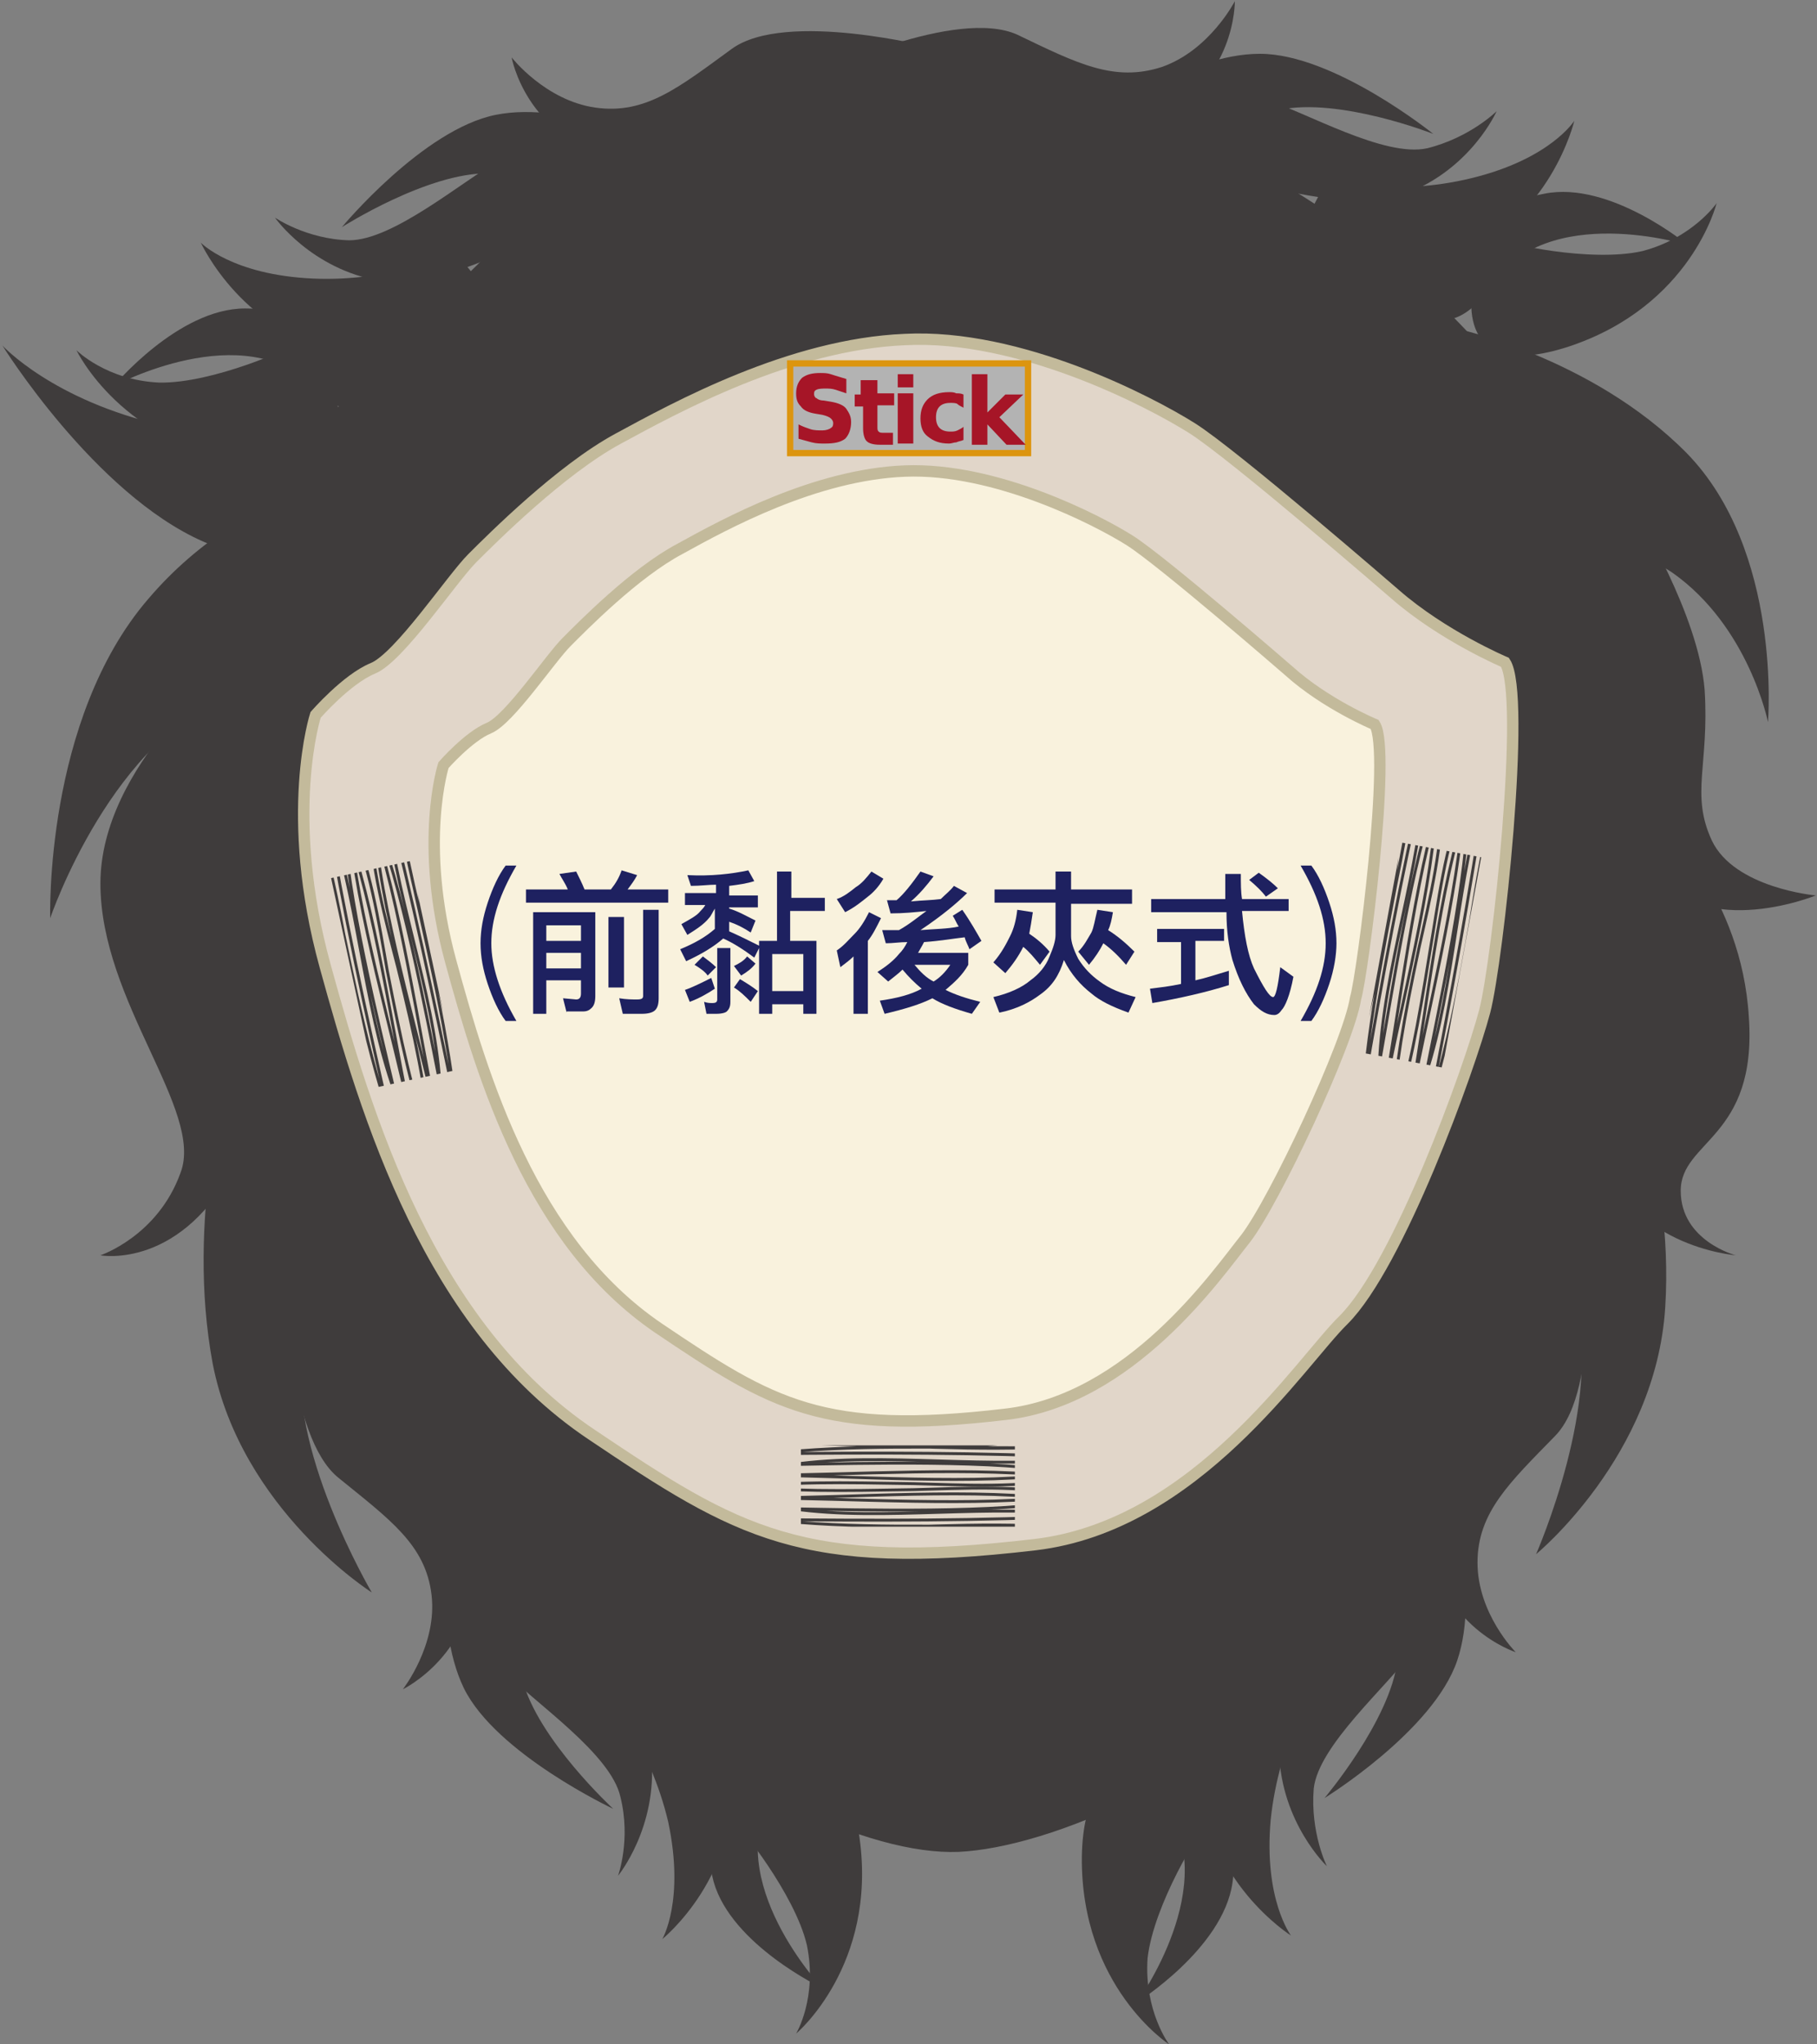 <?xml version="1.0" encoding="utf-8"?>
<!-- Generator: Adobe Illustrator 25.2.3, SVG Export Plug-In . SVG Version: 6.00 Build 0)  -->
<svg version="1.1" id="圖層_1" xmlns="http://www.w3.org/2000/svg" xmlns:xlink="http://www.w3.org/1999/xlink" x="0px" y="0px"
	 viewBox="0 0 152 171" style="enable-background:new 0 0 152 171;" xml:space="preserve">
<rect x="0" y="0" width="152" height="171" fill="#808080" stroke="none"/>
<style type="text/css">
	.st0{fill-rule:evenodd;clip-rule:evenodd;fill:#3F3C3C;}
	.st1{fill:#E1D6C9;stroke:#C3BA9B;stroke-width:0.953;stroke-miterlimit:10;}
	.st2{fill:#F9F2DD;stroke:#C3BA9B;stroke-width:0.953;stroke-miterlimit:10;}
	.st3{clip-path:url(#SVGID_2_);}
	.st4{fill-rule:evenodd;clip-rule:evenodd;fill:none;stroke:#3F3C3C;stroke-width:0.24;stroke-miterlimit:10;}
	.st5{clip-path:url(#SVGID_4_);}
	.st6{fill-rule:evenodd;clip-rule:evenodd;fill:#B3B3B3;stroke:#DC950F;stroke-width:0.529;stroke-miterlimit:10;}
	.st7{fill:#A61527;}
	.st8{clip-path:url(#SVGID_6_);}
	.st9{fill:#1E2160;}
</style>
<g>
	<g>
		<g>
			<path class="st0" d="M100.6,153.2c-0.1-0.3-4.1,6.1-4.6,10.6c-0.3,4.4,1.8,7.2,1.8,7.2s-7.4-4.8-7.3-15.7
				c0.2-10.8,7.8-5.7,7.8-5.7S100.6,153.6,100.6,153.2z"/>
			<path class="st0" d="M110.1,140.7c0,0-3.1,4.8-3.8,11.5c-0.6,6.7,1.7,9.7,1.7,9.7s-7.3-4.6-7.5-13.3c-0.1-8.7,7.2-10.4,7.2-10.4
				L110.1,140.7z"/>
			<path class="st0" d="M101.6,142.5c0,0,2.3,9.5,1.5,15c-0.8,5.5-8,10-8,10s7.3-10,2.2-16.7c-5.2-6.6,3.8-8.2,3.8-8.2L101.6,142.5z
				"/>
			<path class="st0" d="M117.6,129.6c0.1,0.6,2.8,5.6,0.6,8.5c-2.2,3-7.9,7.9-8.3,11.5c-0.3,3.7,1.1,6.5,1.1,6.5s-3.8-3.6-4-9.5
				c-0.3-5.9,8.4-16.4,8.4-16.4L117.6,129.6z"/>
			<path class="st0" d="M121.1,125c0,0,2.8,8,0.8,13.9c-2,5.9-11.1,11.5-11.1,11.5s5.5-6.5,6.1-11.5c0.7-5.1-1.7-8.4-1.7-8.4
				L121.1,125z"/>
			<path class="st0" d="M135.1,85.8c0,0,5,11.3,4.2,23.6c-0.8,12.4-10.8,20.6-10.8,20.6s5.8-13.2,3.1-20.9c-2.6-7.8-6.8-14-6.8-14
				L135.1,85.8z"/>
			<path class="st0" d="M132.5,103.4c0,0,1.5,12.7-2.4,16.7c-3.8,3.9-6.5,6.4-6.5,10.6c0,4.3,3.2,7.5,3.2,7.5s-6.5-2.1-7.1-9.5
				c-0.6-7.4,7.1-21.2,7.1-21.2L132.5,103.4z"/>
		</g>
		<g>
			<path class="st0" d="M125.9,20.1c-0.2,0.2,7.1,1.9,11.5,0.9c4.2-1.1,6.2-4,6.2-4s-2.1,8.6-12.4,12c-10.2,3.3-7.9-5.5-7.9-5.5
				S126.3,20,125.9,20.1z"/>
			<path class="st0" d="M111,15.1c0,0,5.6,1.4,12.1-0.2c6.6-1.6,8.6-4.8,8.6-4.8s-2,8.5-10.1,11.4c-8.2,2.9-12.2-3.4-12.2-3.4
				L111,15.1z"/>
			<path class="st0" d="M115.5,22.5c0,0,8.3-5.3,13.7-6.3c5.5-1.1,12,4.3,12,4.3s-11.8-3.7-16.5,3.4c-4.6,7-9-1-9-1L115.5,22.5z"/>
			<path class="st0" d="M98,11.6c0.6-0.3,4.4-4.5,7.8-3.3c3.5,1.1,10,4.9,13.6,4.1c3.6-0.9,5.8-3.1,5.8-3.1s-2.1,4.8-7.6,6.9
				c-5.5,2.2-18.2-2.6-18.2-2.6L98,11.6z"/>
			<path class="st0" d="M92.5,9.8c0,0,6.7-5.3,12.9-5.3c6.2,0,14.5,6.7,14.5,6.7s-7.9-3.1-12.9-2c-5,1-7.4,4.4-7.4,4.4L92.5,9.8z"/>
			<path class="st0" d="M68.5,6.1c0,0,11.5-5.5,16.6-3.2c5,2.4,8.1,4,12.1,2.7c4-1.4,6.1-5.5,6.1-5.5s0.1,6.8-6.7,9.8
				c-6.8,3-22.3,0.2-22.3,0.2L68.5,6.1z"/>
		</g>
		<g>
			<path class="st0" d="M24.4,28.9c0.2,0.1-6.6,3.2-11.1,3.1c-4.4-0.2-6.9-2.7-6.9-2.7s3.8,8,14.5,9.4c10.7,1.3,6.7-6.9,6.7-6.9
				S24.1,28.8,24.4,28.9z"/>
			<path class="st0" d="M38.1,21.1c0,0-5.2,2.5-11.9,2.2c-6.8-0.3-9.4-3-9.4-3s3.6,7.9,12.2,9.2c8.6,1.3,11.3-5.7,11.3-5.7
				L38.1,21.1z"/>
			<path class="st0" d="M35.2,29.3c0,0-9.1-3.5-14.7-3.5c-5.6,0-11,6.5-11,6.5s10.9-5.9,16.8,0.1c5.9,6,8.7-2.7,8.7-2.7L35.2,29.3z"
				/>
			<path class="st0" d="M50.1,15.2c-0.6-0.2-5.2-3.5-8.3-1.8c-3.2,1.8-8.9,6.7-12.6,6.7C25.6,20,23,18.2,23,18.2s3,4.3,8.8,5.3
				c5.9,1.1,17.3-6.1,17.3-6.1L50.1,15.2z"/>
			<path class="st0" d="M55.2,12.3c0,0-7.6-3.9-13.7-2.7c-6.1,1.2-12.9,9.4-12.9,9.4s7.2-4.6,12.3-4.5c5.1,0,8.1,2.9,8.1,2.9
				L55.2,12.3z"/>
			<path class="st0" d="M78.1,4c0,0-12.4-3.2-16.9,0.1C56.8,7.3,54,9.6,49.8,9c-4.2-0.6-7-4.2-7-4.2s1.2,6.7,8.5,8.3S73.2,9,73.2,9
				L78.1,4z"/>
		</g>
		<path class="st0" d="M61.7,152.8c0-0.3,4.8,5.6,5.8,9.9c0.9,4.4-0.9,7.4-0.9,7.4s6.8-5.7,5.3-16.4c-1.5-10.8-8.4-4.7-8.4-4.7
			S61.7,153.1,61.7,152.8z"/>
		<path class="st0" d="M50.7,141.5c0,0,3.7,4.5,5.2,10.9c1.4,6.6-0.5,9.8-0.5,9.8s6.7-5.4,5.7-14.1c-0.9-8.7-8.3-9.4-8.3-9.4
			L50.7,141.5z"/>
		<path class="st0" d="M59.3,142.3c0,0-1,9.8,0.4,15.1c1.5,5.3,9.1,8.9,9.1,8.9s-8.5-9-4.2-16.3c4.3-7.3-4.8-7.7-4.8-7.7L59.3,142.3
			z"/>
		<path class="st0" d="M41.9,131.4c0,0.6-2.1,5.9,0.4,8.5c2.5,2.6,8.8,6.8,9.6,10.4c0.9,3.6-0.2,6.6-0.2,6.6s3.3-4,2.8-9.9
			c-0.5-5.9-10.4-15.1-10.4-15.1L41.9,131.4z"/>
		<path class="st0" d="M37.8,127.2c0,0-1.7,8.4,1,14c2.7,5.5,12.5,10.1,12.5,10.1s-6.3-5.8-7.6-10.8c-1.2-4.9,0.8-8.6,0.8-8.6
			L37.8,127.2z"/>
		<path class="st0" d="M32.2,32.2c0,0-9.3,5.5-18.5,3.4c-9.3-2.1-13.5-6.7-13.5-6.7S7.9,41.3,17,45.3c9,4,16.8,1.8,16.8,1.8
			l-2.3-13.5L32.2,32.2z"/>
		<path class="st0" d="M32.6,39.2c0,0-11.6,0.8-20.2,10.9C3.7,60.2,4.2,76.8,4.2,76.8s5.2-15.4,15.7-18.9
			c10.6-3.6,16.4,5.7,16.4,5.7L32.6,39.2z"/>
		<path class="st0" d="M19.3,55.6c0,0-10.9,8.4-10.9,18.3c0,9.9,8.7,19,6.7,24.2c-1.9,5.3-6.7,6.9-6.7,6.9s6.9,1.3,11.5-8
			c4.6-9.3,5.1-32.2,5.1-32.2L19.3,55.6z"/>
		<path class="st0" d="M19.1,90c0,0-3.6,11.8-1.3,24.1c2.4,12.2,13.3,19.1,13.3,19.1s-7.3-12.4-5.7-20.4c1.7-8,5.1-14.7,5.1-14.7
			L19.1,90z"/>
		<path class="st0" d="M23.9,107.3c0,0,0.1,12.8,4.4,16.3c4.3,3.5,7.3,5.6,7.8,9.8c0.5,4.2-2.4,7.9-2.4,7.9s6.2-3,5.9-10.4
			c-0.3-7.4-9.6-20.2-9.6-20.2L23.9,107.3z"/>
		<path class="st0" d="M121.5,27.4c0,0,11.6,2.4,19.6,10.5c8,8.2,6.8,22.5,6.8,22.5s-1.6-8-8-12.5c-6.6-4.5-19.1-0.1-19.1-0.1
			L121.5,27.4z"/>
		<path class="st0" d="M136.9,43c0,0,5.2,8.4,5.7,14.7c0.4,6.3-1.2,8.7,0.6,12.6c1.9,4,8.7,4.6,8.7,4.6s-10.3,4.2-14.1-2.9
			c-3.8-7.2-5.9-28.6-5.9-28.6L136.9,43z"/>
		<path class="st0" d="M139,68.9c0,0,6.7,6,7.3,16.2c0.7,10.1-5.7,10.3-5.7,14.5c0,4.2,4.6,5.4,4.6,5.4s-9.6-0.8-10.9-9
			C133.1,87.8,139,68.9,139,68.9z"/>
		<path class="st0" d="M31.4,32.1c0,0-21.6,21-11.5,60.4c10.1,39.4,45.4,63,60.3,62.4C95,154.2,138.6,132,140.1,70
			C141.3,20.6,70.5-22.5,31.4,32.1z"/>
	</g>
	<g>
		<g>
			<path class="st1" d="M125.9,55.4c0,0-5.2-2.2-9.2-5.7c0,0-13.5-11.7-17-13.9c-3.5-2.2-14.4-7.9-24-7.4c-9.6,0.4-19.2,5.7-24,8.3
				c-4.8,2.6-10.5,8.3-12.2,10c-1.7,1.7-6.1,8.3-8.3,9.2c-2.2,0.9-4.8,3.9-4.8,3.9s-2.7,8.3,0.8,21c3.5,12.7,8.7,30.1,22.3,39.2
				c12.2,8.2,17.6,11.5,37.1,9.2c13.5-1.6,22.2-15.3,25.8-18.8c4.6-4.6,10.5-20.9,11.8-25.8C125.3,80.4,127.7,58.1,125.9,55.4z"/>
			<path class="st2" d="M115,60.6c0,0-4.1-1.7-7.2-4.5c0,0-10.6-9.2-13.3-10.9c-2.7-1.7-11.2-6.1-18.8-5.8c-7.5,0.3-15,4.4-18.8,6.5
				c-3.8,2-8.2,6.5-9.5,7.8c-1.4,1.4-4.8,6.5-6.5,7.2c-1.7,0.7-3.8,3.1-3.8,3.1s-2.1,6.5,0.6,16.4c2.7,9.9,6.8,23.5,17.4,30.7
				c9.5,6.4,13.7,9,29,7.2c10.5-1.2,17.7-11.7,20.1-14.7c2.4-3.1,8.6-16.3,9.2-20.1C114,81.5,116.4,62.7,115,60.6z"/>
		</g>
		<g>
			<defs>
				
					<rect id="SVGID_1_" x="29.5" y="72.5" transform="matrix(0.978 -0.211 0.211 0.978 -16.451 8.769)" width="6.8" height="17.9"/>
			</defs>
			<clipPath id="SVGID_2_">
				<use xlink:href="#SVGID_1_"  style="overflow:visible;"/>
			</clipPath>
			<g class="st3">
				<path class="st4" d="M30.9,92c-1.4-6.3-2.7-12.6-4.1-18.9c1.5,7,3,14,4.5,21c-1.6-7.6-3.2-15.2-4.9-22.8
					c2.5,5.4,3.9,15.8,5.2,22c-1.4-6.6-2.6-14.8-4-20.7c1.5,7,2.8,14.2,5,20.9c-2-8.7-3.9-17.4-5.3-25.9c2.6,7.1,3.1,16.5,5.7,23.7
					c-1.3-5.5-4.1-17-4.2-22.5c2.6,6.9,4,17.6,5.7,25.3c-1.6-7.6-4.7-17.9-5.3-25.5c1.7,3.5,2.5,8.6,3.2,12.6
					c1.2,6.1,1.9,9.5,3.9,15.8"/>
				<path class="st4" d="M39.1,90.3C37.7,84,36.3,77.7,35,71.4c1.5,7,3,14,4.5,21c-1.6-7.6-3.4-15.2-4.9-22.8
					c-0.1,5.9,3,16,4.3,22.2c-1.4-6.6-3.7-14.6-4.9-20.5c1.5,7,3.3,14.1,4.1,21.1c-1.8-8.7-3.6-17.4-5.8-25.8c0.5,7.6,4,16.3,4.5,24
					c-1.1-5.6-3.3-17.2-5.5-22.2c0.4,7.3,3.6,17.7,5.3,25.4C35,86.1,33.5,75.5,31,68.2c-0.1,3.9,1.3,8.9,2.3,12.8
					c1.5,6.1,2.2,9.4,3,16"/>
			</g>
		</g>
		<g>
			<defs>
				
					<rect id="SVGID_3_" x="110.1" y="76.4" transform="matrix(0.181 -0.983 0.983 0.181 18.957 182.466)" width="17.9" height="6.8"/>
			</defs>
			<clipPath id="SVGID_4_">
				<use xlink:href="#SVGID_3_"  style="overflow:visible;"/>
			</clipPath>
			<g class="st5">
				<path class="st4" d="M121.4,90.3c1.2-6.3,2.3-12.7,3.5-19c-1.3,7-2.6,14.1-3.9,21.1c1.4-7.6,2.8-15.3,4.3-22.9
					c-2.4,5.4-3.4,15.9-4.6,22.2c1.2-6.6,2.2-14.9,3.4-20.8c-1.3,7.1-2.3,14.3-4.4,21.1c1.7-8.7,3.3-17.5,4.6-26.1
					c-2.4,7.2-2.6,16.6-5,23.9c1.1-5.6,3.6-17.1,3.5-22.6c-2.4,6.9-3.5,17.7-4.9,25.5c1.4-7.6,4.1-18,4.6-25.7
					c-1.6,3.5-2.2,8.7-2.9,12.7c-1,6.2-1.6,9.5-3.4,15.9"/>
				<path class="st4" d="M113.2,88.8c1.2-6.3,2.3-12.7,3.5-19c-1.3,7-2.6,14.1-3.9,21.1c1.4-7.6,2.9-15.3,4.2-22.9
					c0.3,5.9-2.5,16.1-3.7,22.3c1.2-6.6,3.3-14.7,4.3-20.7c-1.3,7.1-2.9,14.2-3.5,21.2c1.5-8.8,3.1-17.5,5.1-26
					c-0.3,7.6-3.5,16.4-3.8,24.1c1-5.6,2.8-17.3,4.8-22.4c-0.2,7.3-3.1,17.8-4.5,25.5c1.4-7.7,2.6-18.3,4.9-25.6
					c0.2,3.9-1,8.9-1.9,12.9c-1.3,6.1-1.9,9.5-2.5,16"/>
			</g>
		</g>
		<g>
			<rect x="66.1" y="30.4" class="st6" width="19.9" height="7.5"/>
			<g>
				<path class="st7" d="M70.8,31.7v1.2c-0.3-0.1-0.6-0.2-0.9-0.3c-0.3-0.1-0.6-0.1-0.8-0.1c-0.3,0-0.6,0-0.8,0.1
					c-0.2,0.1-0.2,0.2-0.2,0.4c0,0.1,0.1,0.3,0.2,0.3c0.1,0.1,0.3,0.2,0.6,0.2l0.6,0.1c0.6,0.1,1.1,0.3,1.3,0.6s0.4,0.6,0.4,1.1
					c0,0.6-0.2,1.1-0.5,1.4c-0.4,0.3-0.9,0.4-1.7,0.4c-0.4,0-0.7,0-1.1-0.1c-0.4-0.1-0.7-0.2-1.1-0.3v-1.2c0.4,0.2,0.7,0.3,1,0.4
					c0.3,0.1,0.7,0.1,1,0.1c0.3,0,0.6-0.1,0.7-0.2c0.2-0.1,0.2-0.3,0.2-0.4c0-0.2-0.1-0.3-0.2-0.4c-0.1-0.1-0.3-0.2-0.7-0.3
					l-0.6-0.1c-0.6-0.1-1-0.3-1.2-0.6c-0.3-0.3-0.4-0.6-0.4-1.1c0-0.6,0.2-1,0.5-1.3c0.4-0.3,0.9-0.4,1.5-0.4c0.3,0,0.6,0,0.9,0.1
					C70.1,31.5,70.5,31.6,70.8,31.7z"/>
				<path class="st7" d="M73.4,31.7v1.2h1.4v1h-1.4v1.8c0,0.2,0,0.3,0.1,0.4c0.1,0.1,0.2,0.1,0.5,0.1h0.7v1h-1.1
					c-0.5,0-0.9-0.1-1.1-0.3c-0.2-0.2-0.3-0.6-0.3-1.1v-1.8h-0.7v-1H72v-1.2H73.4z"/>
				<path class="st7" d="M75.1,31.3h1.3v1.1h-1.3V31.3z M75.1,32.9h1.3v4.2h-1.3V32.9z"/>
				<path class="st7" d="M80.6,33v1.1c-0.2-0.1-0.4-0.2-0.5-0.3s-0.4-0.1-0.6-0.1c-0.4,0-0.7,0.1-0.9,0.3c-0.2,0.2-0.3,0.5-0.3,0.9
					s0.1,0.7,0.3,0.9c0.2,0.2,0.5,0.3,0.9,0.3c0.2,0,0.4,0,0.6-0.1c0.2-0.1,0.4-0.2,0.5-0.3v1.1c-0.2,0.1-0.4,0.1-0.6,0.2
					c-0.2,0-0.4,0.1-0.6,0.1c-0.8,0-1.3-0.2-1.8-0.6C77.2,36.2,77,35.7,77,35c0-0.7,0.2-1.2,0.6-1.6c0.4-0.4,1-0.6,1.8-0.6
					c0.2,0,0.4,0,0.6,0.1C80.2,32.9,80.4,32.9,80.6,33z"/>
				<path class="st7" d="M81.3,31.3h1.3v3.2l1.5-1.5h1.5l-2,1.9l2.2,2.3h-1.6l-1.6-1.7v1.7h-1.3V31.3z"/>
			</g>
		</g>
		<g>
			<defs>
				<rect id="SVGID_5_" x="67" y="120.9" width="17.9" height="6.8"/>
			</defs>
			<clipPath id="SVGID_6_">
				<use xlink:href="#SVGID_5_"  style="overflow:visible;"/>
			</clipPath>
			<g class="st8">
				<path class="st4" d="M66.1,120.2c6.4,0,12.9,0,19.3,0c-7.1,0-14.3,0-21.4,0c7.8,0,15.6,0.1,23.3,0c-5.8,1.4-16.3,0.5-22.6,0.5
					c6.8,0,15,0.6,21.1,0.4c-7.2,0-14.5-0.3-21.5,0.5c8.9-0.1,17.8-0.1,26.4,0.3c-7.5,1.1-16.8-0.5-24.4,0.6
					c5.7-0.1,17.5-0.4,22.9,0.7c-7.3,1.1-18.1,0.2-25.9,0.2c7.8,0,18.5-0.8,26.1,0.2c-3.8,0.9-9,0.6-13,0.5
					c-6.2-0.1-9.7-0.2-16.2,0.4"/>
				<path class="st4" d="M66.1,128.5c6.4,0,12.9,0,19.3,0c-7.1,0-14.3,0-21.4,0c7.8,0,15.6-0.1,23.3,0c-5.8-1.4-16.3-0.5-22.6-0.5
					c6.8,0,15-0.6,21.1-0.4c-7.2,0-14.5,0.3-21.5-0.5c8.9,0.1,17.8,0.1,26.4-0.3c-7.5-1.1-16.8,0.5-24.4-0.6
					c5.7,0.1,17.5,0.4,22.9-0.7c-7.3-1.1-18.1-0.2-25.9-0.2c7.8,0,18.5,0.8,26.1-0.2c-3.8-0.9-9-0.6-13-0.5
					c-6.2,0.1-9.7,0.2-16.2-0.4"/>
			</g>
		</g>
	</g>
	<g>
		<g>
			<path class="st9" d="M43.2,85.4h-0.9c-0.6-0.8-1.1-1.9-1.5-3.1c-0.4-1.2-0.6-2.3-0.6-3.4c0-1.1,0.2-2.2,0.6-3.4
				c0.4-1.2,0.9-2.3,1.5-3.1h0.9c-1.4,2.4-2.1,4.5-2.1,6.5C41.1,80.8,41.8,83,43.2,85.4z"/>
			<path class="st9" d="M48.2,72.9c0.2,0.4,0.5,1,0.7,1.5h2.2c0.4-0.5,0.7-1,0.9-1.6l1.3,0.4c-0.2,0.4-0.5,0.8-0.8,1.2h3.4v1.1H44
				v-1.1h3.5c-0.2-0.5-0.5-0.9-0.7-1.3L48.2,72.9z M47.4,84.7l-0.3-1.2l1.1,0.1c0.3,0,0.4-0.2,0.4-0.5V82h-2.9v2.8h-1.1v-8.5h5.2v7
				c0,0.5-0.1,0.8-0.3,1c-0.2,0.2-0.4,0.3-0.7,0.3H47.4z M45.7,78.7h2.9v-1.3h-2.9V78.7z M45.7,81h2.9v-1.3h-2.9V81z M50.9,76.7h1.3
				v5.9h-1.3V76.7z M53.7,84.8h-1.6l-0.3-1.3c0.6,0.1,1.1,0.1,1.5,0.1c0.4,0,0.5-0.1,0.5-0.3v-7.2h1.3v7.4c0,0.5-0.1,0.8-0.3,1
				C54.6,84.7,54.2,84.8,53.7,84.8z"/>
			<path class="st9" d="M62.6,72.8l0.5,0.9c-0.6,0.2-1.3,0.3-2.1,0.4v0.8h2.4v1H61V76c0.7,0.2,1.4,0.6,2.2,1l-0.4,1
				c-0.6-0.4-1.2-0.7-1.8-0.9v0.8c0.9,0.4,1.7,0.8,2.5,1.2v-0.4H65v-5.8h1.2v2.2H69v1.1h-2.9v2.5h2.2v6.1h-1.1V84h-2.6v0.8h-1.1
				v-5.5l-0.4,0.8c-0.8-0.6-1.7-1.2-2.6-1.6c-0.8,0.7-1.8,1.3-3.1,1.9l-0.5-1c1.2-0.5,2.1-1,2.9-1.7v-1.7c-0.2,0.3-0.3,0.6-0.5,0.8
				c-0.4,0.5-1,0.9-1.8,1.4l-0.5-0.9c0.7-0.4,1.3-0.7,1.6-1.1c0.1-0.1,0.3-0.3,0.4-0.5h-1.7v-1h2.6v-0.7c-0.6,0-1.3,0.1-2.1,0.1
				l-0.3-0.9C59.5,73.3,61.2,73.1,62.6,72.8z M59.5,81.8l0.3,0.9c-0.6,0.4-1.3,0.8-2.1,1.1l-0.4-1C57.9,82.6,58.7,82.2,59.5,81.8z
				 M58.8,80c0.4,0.3,0.8,0.6,1.1,0.9l-0.7,0.7c-0.2-0.3-0.6-0.6-1.1-0.9L58.8,80z M59.9,84.8h-0.8l-0.2-1c0.3,0.1,0.5,0.1,0.7,0.1
				c0.3,0,0.4-0.1,0.4-0.3v-4.3h1.1v4.5c0,0.4-0.1,0.6-0.3,0.8C60.7,84.7,60.4,84.8,59.9,84.8z M62.5,80l0.7,0.6
				c-0.3,0.4-0.7,0.7-1.2,1l-0.6-0.8C61.8,80.6,62.2,80.4,62.5,80z M61.9,81.9c0.5,0.3,1,0.6,1.5,1l-0.6,0.9
				c-0.5-0.5-0.9-0.9-1.4-1.2L61.9,81.9z M64.6,82.9h2.6v-3.1h-2.6V82.9z"/>
			<path class="st9" d="M72.7,76.3l1,0.5c-0.4,0.8-0.7,1.4-1.1,1.9v6.1h-1.2v-4.8c-0.3,0.3-0.7,0.6-1.1,0.9L70,79.5
				c0.6-0.4,1-0.9,1.5-1.4C71.9,77.7,72.3,77.1,72.7,76.3z M72.9,72.9l1,0.6c-0.4,0.7-0.9,1.2-1.3,1.5c-0.5,0.4-1.1,0.9-1.9,1.3
				l-0.7-1.1c0.6-0.2,1.1-0.6,1.6-1C72.1,73.9,72.5,73.4,72.9,72.9z M77,72.9l1.1,0.4c-0.6,0.8-1.2,1.5-1.9,2.1
				c1-0.1,1.8-0.1,2.5-0.2c0.4-0.4,0.8-0.7,1.1-1.1l1.1,0.6c-0.8,0.8-2.1,1.9-3.9,3.1c1.2-0.1,2.3-0.1,3.2-0.3
				c-0.2-0.3-0.3-0.6-0.5-0.9l0.8-0.5c0.7,1,1.2,1.9,1.6,2.6l-1,0.7c-0.1-0.3-0.3-0.6-0.4-1c-0.9,0.1-2,0.3-3.4,0.4
				c-0.2,0.4-0.4,0.7-0.5,0.9H81v1c-0.5,0.9-1.2,1.5-1.9,2.1c0.8,0.4,1.7,0.7,2.9,1l-0.7,1c-1.4-0.4-2.5-0.8-3.3-1.3
				c-1,0.5-2.3,0.9-4,1.3l-0.4-1.1c1.4-0.2,2.6-0.5,3.5-1c-0.6-0.5-1.1-1-1.6-1.6c-0.3,0.3-0.7,0.6-1.2,1l-0.9-0.8
				c0.8-0.5,1.4-1,1.8-1.5c0.3-0.3,0.5-0.6,0.7-1c-0.6,0-1.2,0.1-1.8,0.1l-0.3-1.1c0.5,0,1,0,1.4,0c0.9-0.5,1.6-1.1,2.3-1.6
				c-0.9,0.1-1.9,0.2-3,0.2l-0.3-1.1H75C75.6,74.8,76.3,73.9,77,72.9z M76.5,80.7c0.5,0.6,1,1.1,1.6,1.4c0.5-0.3,1-0.8,1.4-1.4H76.5
				z"/>
			<path class="st9" d="M83.2,74.4h5.1v-1.5h1.3v1.5h5.1v1.2h-5.1v2.7c0,0.5,0.2,1.1,0.6,1.9c0.5,0.8,1.1,1.4,1.8,1.9
				c0.8,0.6,1.8,1,3,1.3l-0.6,1.3c-1.4-0.5-2.4-1-3.1-1.6c-0.9-0.7-1.7-1.6-2.3-2.8c-0.4,1.3-1,2.2-2,2.9c-0.8,0.6-1.9,1.2-3.4,1.5
				l-0.5-1.3c1.3-0.3,2.4-0.8,3.1-1.4c0.7-0.5,1.3-1.2,1.6-2c0.3-0.7,0.5-1.3,0.5-1.8v-2.7h-5.1V74.4z M85.1,76.1l1.3,0.2
				c-0.1,0.7-0.2,1.3-0.3,1.8c0.6,0.4,1.2,0.9,1.7,1.5L87,80.7c-0.5-0.6-0.9-1.1-1.4-1.5c-0.4,0.8-0.9,1.5-1.5,2.2l-1-0.9
				c0.7-0.8,1.1-1.6,1.4-2.2C84.8,77.7,85,77,85.1,76.1z M91.8,76.1l1.3,0.2c-0.1,0.6-0.2,1.1-0.4,1.5c0.8,0.5,1.5,1.1,2.2,1.8
				l-0.7,1.1c-0.6-0.7-1.2-1.3-1.9-1.8c-0.3,0.6-0.7,1.2-1.2,1.8l-0.9-1.1c0.5-0.5,0.8-1.1,1.1-1.6C91.5,77.6,91.6,76.9,91.8,76.1z"
				/>
			<path class="st9" d="M96.2,75.2h6.3c0-0.7,0-1.4,0-2.1h1.3c0,0.8,0,1.5,0.1,2.1h3.9v1h-3.9c0.2,2.1,0.5,3.7,1,4.8
				c0.8,1.6,1.3,2.4,1.6,2.4c0.2,0,0.4-0.8,0.6-2.5l1.1,0.8c-0.3,1.6-0.7,2.5-1,2.8c-0.2,0.3-0.4,0.4-0.6,0.4
				c-0.6,0-1.1-0.3-1.7-0.9c-0.7-0.9-1.3-2.1-1.8-3.7c-0.3-1.1-0.5-2.4-0.5-4h-6.3V75.2z M96.8,77.7h5.6v1H100V82
				c0.9-0.2,1.8-0.5,2.8-0.8v1.2c-1.9,0.6-4.1,1.1-6.4,1.5l-0.2-1.2c0.8-0.1,1.7-0.2,2.6-0.4v-3.5h-2V77.7z M105.3,73
				c0.7,0.5,1.2,0.9,1.6,1.3l-1,0.7c-0.3-0.4-0.8-0.9-1.4-1.4L105.3,73z"/>
			<path class="st9" d="M111.8,78.9c0,1-0.2,2.2-0.6,3.4c-0.4,1.2-0.9,2.3-1.5,3.1h-0.9c1.4-2.4,2.1-4.5,2.1-6.5
				c0-2-0.7-4.1-2.1-6.5h0.9c0.6,0.8,1.1,1.9,1.5,3.1C111.6,76.7,111.8,77.8,111.8,78.9z"/>
		</g>
	</g>
</g>
</svg>
